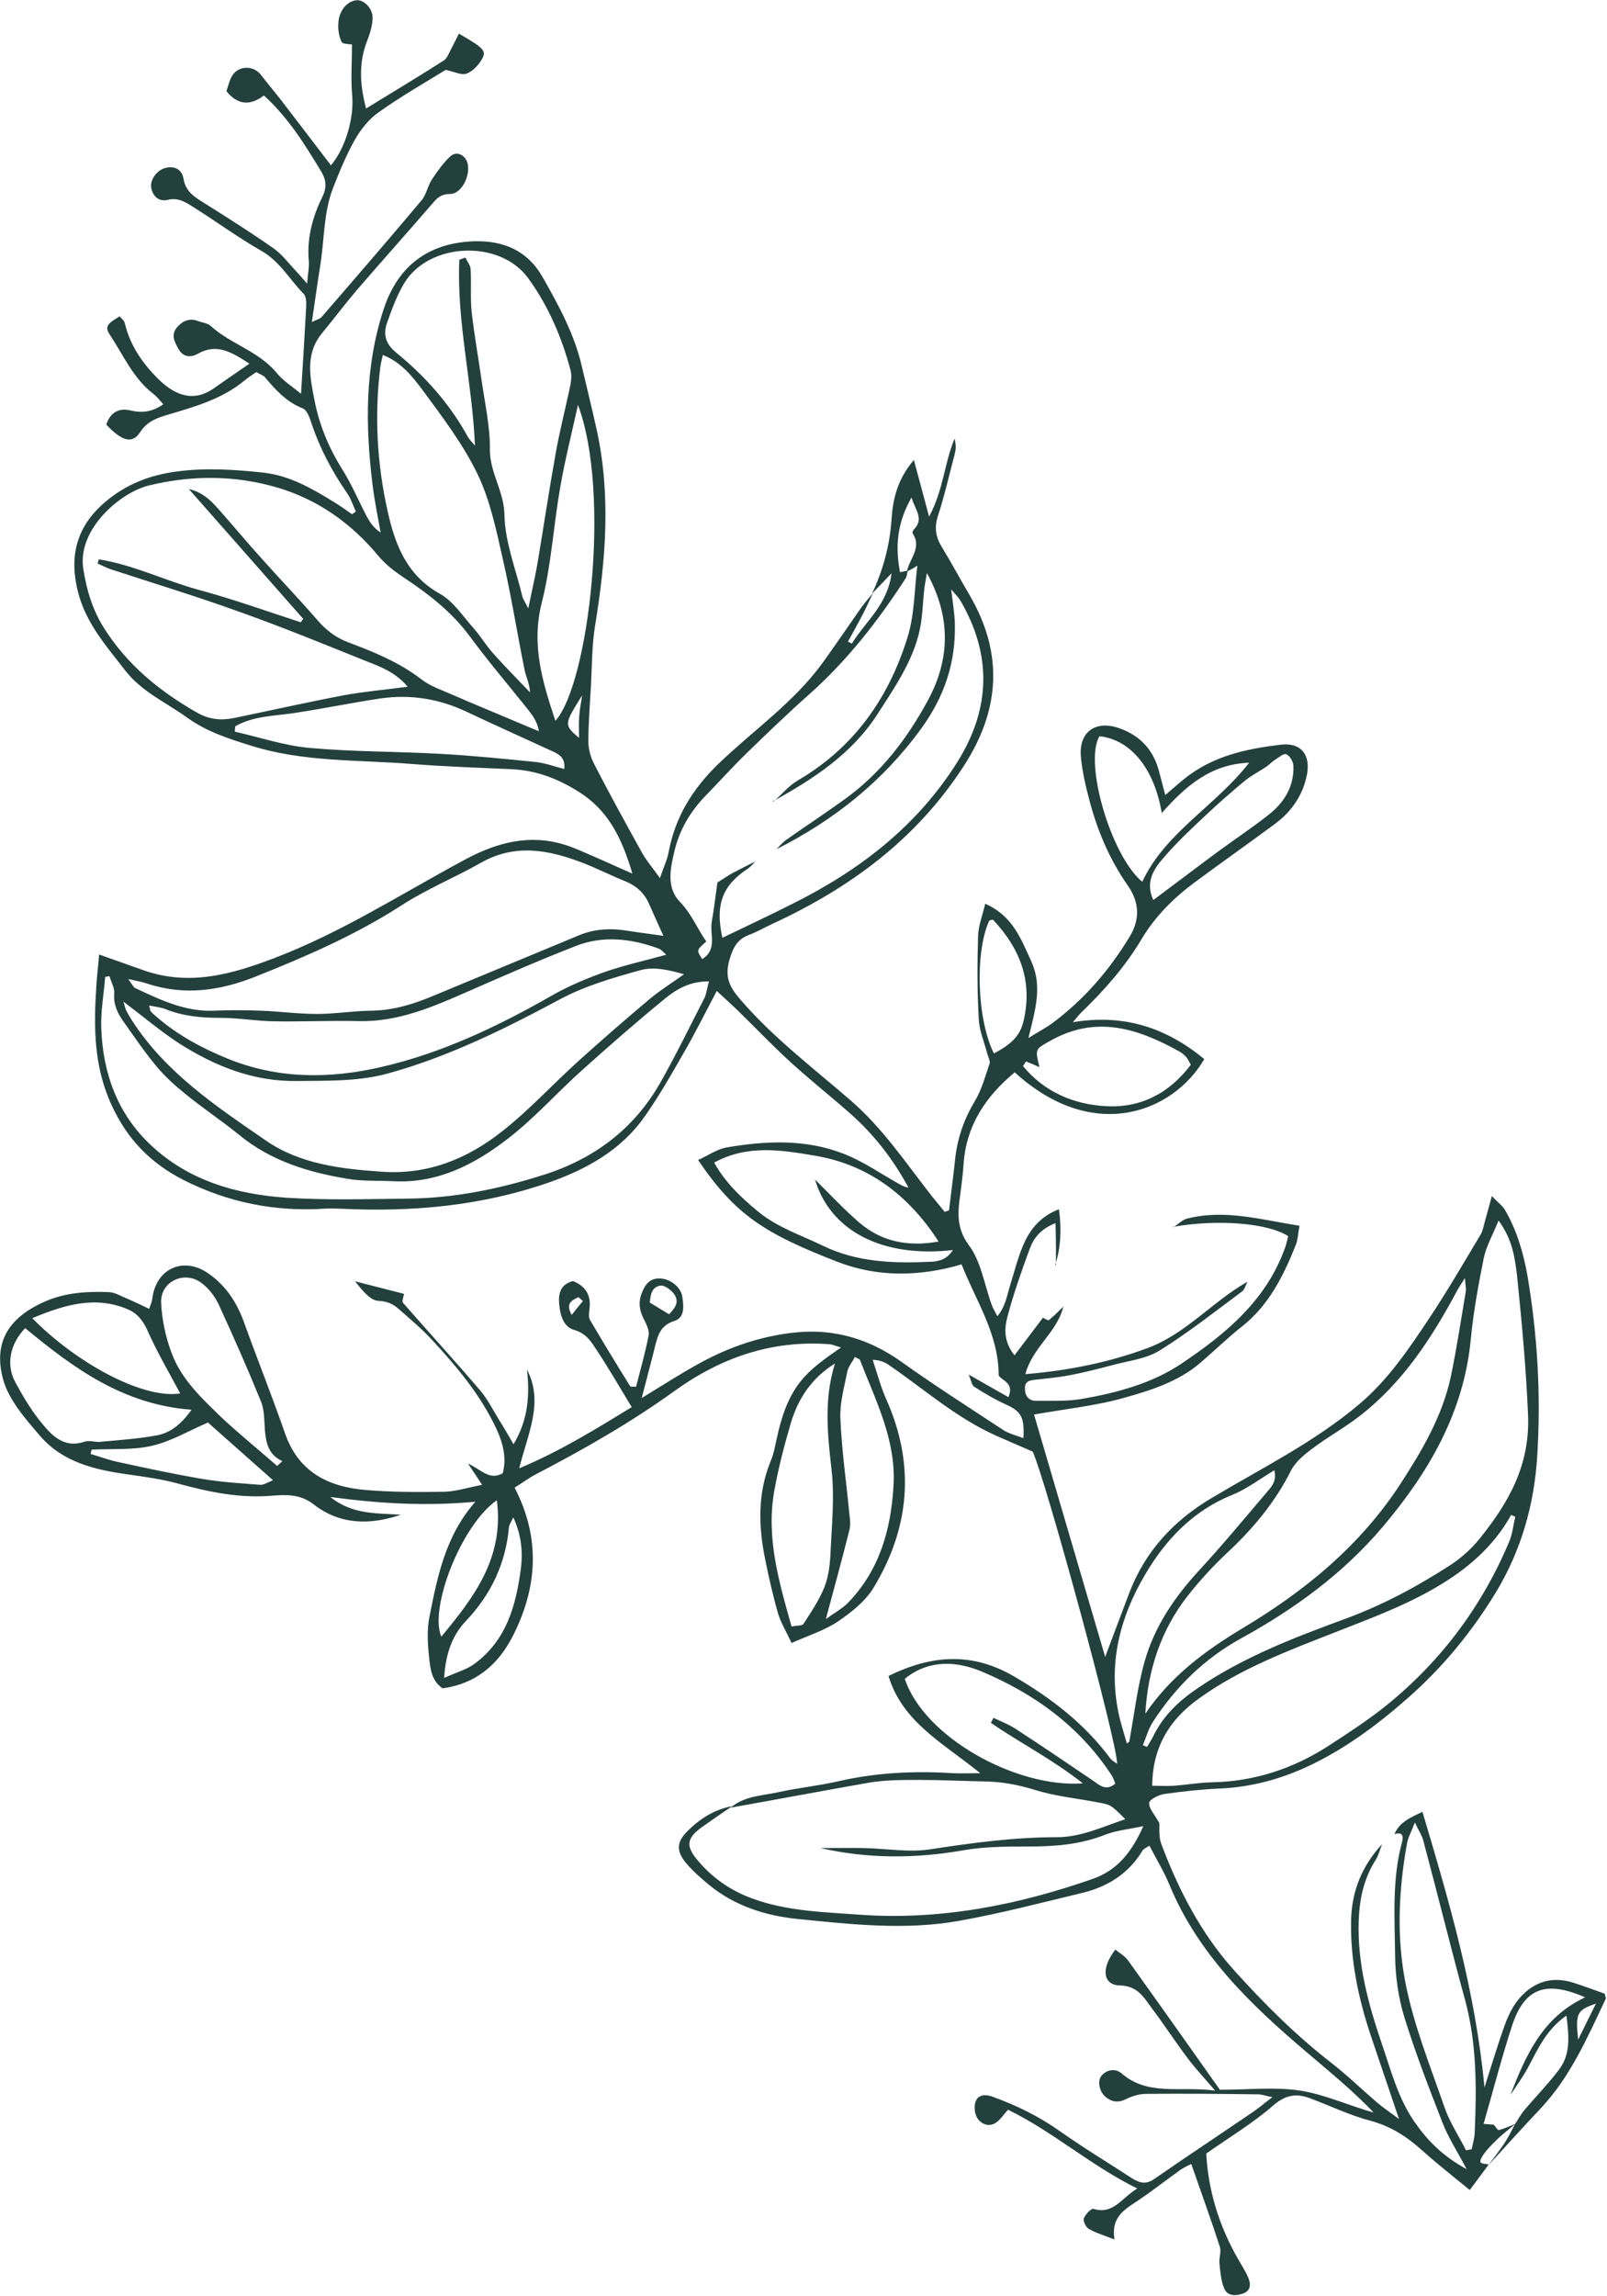 <svg width="741" height="1058" fill="none" xmlns="http://www.w3.org/2000/svg"><path d="M336.9 833.1c6.4-5.5 14.7-5.5 22.3-7.2 9.1-2 18.4-2.9 27.5-5 17.4-4 34.9-4.8 52.6-3.7 3.6.2 7.1 0 12.7 0-17-13.8-35.9-23.5-42.3-44.8 19.9-9.8 38.6-11 57.7.1 17.2 10 32.6 21.8 44.5 37.8.7 1 1.9 1.6 3.2 2.6.4-8.8-32.8-130.5-38.9-143.9-6.2-2.7-11.6-5-17-7.4-18.1-8.1-32.9-21.2-49-32.3-2-1.4-4.2-2.5-7.8-2.6 2.1 6.2 3.7 12.6 6.4 18.5 13.3 30 10.7 59.1-6.1 86.7-3.8 6.2-10.3 11.3-16.5 15.5-6.2 4.1-13.6 6.4-21.2 9.8-2.4-5.2-4.9-9.2-6.2-13.5-2.4-8.3-4.3-16.8-6-25.2-3.1-15.2-3.5-30.4 2.6-45.2 1.3-3 1.9-6.4 2.6-9.6 5.4-25.7 14-31.7 29.8-42.7-2.3-.6-3.9-1.4-5.5-1.5-26.5-2-50.1 6.3-71.2 21.5-20.4 14.7-42 27-64.1 38.5-3.1 1.6-6 3.8-9.7 6.1 12.1 23.4 10.5 46.2-.9 68.5-6.7 13.1-17 21.9-32.3 24-5-3.3-5.7-8.9-6.2-14-.7-6.2-1.1-12.8.1-18.9 3.7-18.5 7.3-37.3 21.2-53.1-22.6 2.1-44.1.9-66.9-2.2 10.3 8.3 21.6 7.4 32.5 8.2-14.2 4.8-28 4.7-40.2-4.8-6-4.7-12.5-4.5-18.9-4-14.9 1.3-29.1-1.6-43.3-5.5-7.7-2.1-15.6-3.2-23.5-4.3-15.1-2.1-29.9-5.6-40.3-17.6C11.8 654 4 645.2 1.4 635.6c-4.5-16.8 2.3-28.3 19.4-35.8 9.3-4.1 19.4-4.7 29.4-4.3 2.5.1 5 1.5 7.5 2.6 3.6 1.5 7.1 3.2 11.1 5.1.7-2.2 1.3-3.3 1.4-4.5 1.6-14 14.3-19.9 25.9-11.8 7.9 5.5 13 13.1 16.3 22.2 6.2 17.2 13 34.2 19 51.4 6.2 18 20.1 24.8 37.4 26.2 11.9 1 24 1 35.9.8 5.5-.1 10.9-1.9 17.6-3.2-2.4-3.6-3.8-5.8-6.5-9.8 6.3 2.9 9.8 7.9 16 4.5 1.9-6.9.2-13.8-2.9-20.5-7.3-15.6-18.2-28.6-29.7-41-4.7-5.1-10.1-9.6-15.3-14.2-2.6-2.3-5.2-3.6-9.5-3.8-3.9-.2-7.6-5.2-10.7-9 7.5 1.9 15.1 3.9 22.6 5.8-.2 1.3-1.1 3.4-.4 4.2 11.8 13.5 23.9 26.7 35.5 40.3 3.6 4.2 6.1 9.4 9.1 14.2 2.1 3.3 4 6.7 6.3 10.6 6.8-11.3 7.5-22.7 6.2-34.4 7.8 15 .5 29.2-3.6 45.5 19.8-8.3 36.1-18.6 51.9-28.2-5.6-9.2-10.5-17.7-15.9-25.9-2.6-3.9-4.9-8.1-10.7-9.7-5-1.4-6.5-7.1-6.9-12.3-.3-4.6.7-8.7 6.4-10.2 5.8 2.3 8.5 6.5 7.6 13.1-.2 1.6-.5 3.6.3 4.9 6 10.2 12.2 20.4 18.5 30.5.2.3 1.2.1 2.7.2 2-7.7 4.2-15.6 5.8-23.6.4-2.2-.9-4.9-2-7.1-2.2-4.1-2.9-8-1.2-12.4 1.6-4.1 3.7-7 8.6-6.8 4.5.2 9.4 3.9 10.1 8.3.6 4.2 1.4 9.7-3.7 11.3-6.4 2-7.6 6.7-8.9 11.9-1.8 7.3-3.8 14.6-6.1 23.6 10.2-6.2 18.5-11.6 27.2-16.3 13.9-7.6 28.8-12.5 44.5-14 17.5-1.6 33.4 3.2 47.9 13.5 15.4 11 31.4 21.2 47.2 31.6 2.6 1.7 5.9 2.4 9.2 3.7.6-9.8-1.2-12.4-8-15.5-5.1-2.3-10-5.2-14.7-8.2-1.1-.7-1.4-2.9-2.5-5.6 6.8 3.9 12.3 7 18.3 10.4 2.8-6.7-3-7.5-4.5-10 0-19.2-10.5-34.3-17.1-51.2-19.6 5.8-39.1 5.9-57.3-1.2-33.8-13.1-47.2-21.8-64.2-46.9 4.5-2 8.7-5 13.2-5.8 18.2-3.1 36.6-3.9 54.1 3 8.9 3.5 16.9 9.1 25.3 13.8 1.3.7 2.6 1.5 4.4 1.7-7-12.9-15.7-24.2-26.6-33.9-9.2-8.1-18.9-15.8-28-24.1-8.3-7.6-16.1-15.8-24.2-23.7-2.8-2.7-5.7-5.3-9.6-8.9-5.5 10.4-10.2 19.9-15.5 29-5.6 9.8-11.2 19.6-17.7 28.8-10.9 15.6-27 24.5-44.6 30.6-30.6 10.6-62.3 13.5-94.5 12-2.7-.1-5.3-.2-8-.1-23.1 1.6-45.1-2.8-65.6-13.2-14.9-7.6-25.8-18.5-33.1-34.4-8.3-17.9-8.3-36-7.1-54.7.3-4.9.9-9.7 1.3-14.8 7.8 2.7 14.5 5.2 21.2 7.5 20.6 7 39.7 1.7 59.2-5.7 31.4-11.9 59.3-30 88.6-45.7 14.8-7.9 29.7-11.7 46-6.6 4.4 1.4 8.6 3.4 12.8 5.2 5.4 2.3 10.7 4.8 18.1 8-5-16.8-11.3-29.3-24.9-37.8-9.6-6-19.5-9.8-30.8-10.3-15.3-.7-30.6-1.2-45.8-2.4-24.8-2-50-.8-74.2-8.4-10.3-3.2-20.4-6.4-29.5-12.9-9.7-7-20.9-11.9-28.5-21.6-8.6-11.1-18.2-21.8-21.9-36.2-4.2-16.4-.9-30.1 12.2-41.4 9.7-8.3 20.5-12.6 33.3-14.3 13.4-1.8 26.6-.9 39.8.5 12.2 1.3 22.7 7.4 32.9 13.7 2.8 1.7 5.4 3.6 8.1 5.5l1.8-1.2c-1.3-2.8-2.2-5.8-3.9-8.3-7.3-10.5-13.1-21.6-17-33.7-.7-2.1-1.9-4.9-3.6-5.6-7.5-2.9-12.5-8.5-17.5-14.4-.8-.9-2.2-1.3-3.9-2.3-1.8 1.2-3.7 2.4-5.4 3.8-10.3 8.6-22.9 12.1-35.3 15.8-5.1 1.5-9.6 3-12.9 8.1-3.6 5.5-8.3 4.2-15.6-3.5 1.8-5.5 5.7-7.9 11.3-6.5 5.2 1.2 9.9.7 15-2.9-1.6-1.7-2.9-3.5-4.5-4.7-9.3-7.1-13.8-17.7-20-27.1-2.6-3.9-1.6-5.2 4.4-8.7.8 1 2 1.9 2.3 3 2.4 10.1 7.8 18.1 15 25.4 8.5 8.6 17.1 11.1 26.2 4.7 5.1-3.6 10.2-7.1 16.3-11.3-8.4-5.5-15.2-9.5-23.9-4.5-3 1.7-6.6 1.6-8.7-2.1-1.8-3.2-3.8-6.6-.8-10.1 2.5-3 5.8-4.5 9.8-2.9 1.9.7 4.2.9 5.6 2.1 9.3 8.5 22.3 11.7 30.6 21.8 3 3.7 7.3 6.3 11.2 9.6.9-14.3 1.7-27.4 2.4-40.5.1-1.9-.1-4.5-1.2-5.6-6.5-6.6-10.9-14.9-19.5-19.8-10.7-6.1-20.6-13.4-31.1-20-3.6-2.3-7.1-4.7-12-3.5-4.2 1-7-1.6-7.7-5.8-.5-3.6 2.8-8 6.6-8.9 4.3-1.1 7.6.8 8.3 4.9 1 6.2 5.3 8.6 9.9 11.5 10.7 6.7 21.4 13.5 31.7 20.7 3.7 2.6 6.6 6.5 9.8 9.9 1.5 1.6 2.9 3.2 5.6 6.3.4-4.7 1-7.5.8-10.2-1-10.6 1.7-20.6 6.3-29.9 2.2-4.6 1.6-8-.8-11.9-7.4-12.2-14.9-24.4-26.2-34.7-6.2 4.7-12 4.6-17.3-2 .9-2.5 1.4-5.2 2.8-7.3 3.1-4.7 9.9-4.5 13.2-.1 2.8 3.7 5.8 7.2 8.7 10.9 7.9 10.2 15.7 20.5 23.5 30.7 6.9-8.2 10.7-22.2 9.8-32.1-.7-7.6-.1-15.3-.1-23.6-1.1-.2-4.2-.1-4.8-1.2-1.2-2.5-1.7-5.7-1.5-8.5.3-6.1 4.2-10.4 8.6-10.7 3.2-.2 7.3 3.8 7.2 8.2-.1 3.5-1.2 7.2-2.5 10.5-3.9 10-3.5 19.8-.5 31.2 12.7-7.8 24.4-14.8 35.8-22.1 1.7-1.1 2.5-3.7 3.6-5.7 1.2-2.2 2.3-4.5 3.4-6.7 12.3 7.1 13.1 8.1 9.9 12.9-1.6 2.4-4.1 4.8-6.6 5.6-2.2.7-5.2-.9-9.4-1.8-9.4 5.8-20.4 12.1-30.7 19.4-4.5 3.1-8.3 7.8-11 12.5-4.1 7.2-7.3 15-10.3 22.7-4.4 11.5-3.9 24-5.9 36-1.3 8.1-2.4 16.2-3.8 25.6 2.4-1.2 3.8-1.4 4.5-2.3 15.5-17.9 30.9-35.7 46.1-53.8 2.2-2.6 2.8-6.6 4.7-9.5 2.5-3.8 5.2-7.6 8.5-10.7 2-1.9 5-1.7 7 1 3.6 5-.9 16.3-7.1 16.3-4.1 0-5.9 1.8-8.1 4.4-11.5 13.3-23.3 26.5-34.8 39.8-5.6 6.6-10.8 13.5-16.3 20.2-7.7 9.5-5.3 20.3-3.3 30.6 2.2 11.5 6.7 22.2 13 32.2 4.2 6.7 7.3 14.1 11 21.2 1.5 2.8 3.2 5.5 6.5 7.6-1.3-7.3-2.8-14.5-3.7-21.9-3.4-27.3-3.6-54.5 5.1-81 6.6-20.1 20.8-30.6 41.7-31.3 13.6-.4 24.7 4.3 31.7 16.7 7.4 13 14.6 26.2 18 41 2.2 9.4 4.5 18.7 6.6 28.1 6.9 30.5 4.5 60.8-.5 91.3-1.5 9.1-1.4 18.4-1.9 27.6-.5 8.6-1.2 17.2-1.2 25.9 0 3.5 1.1 7.3 2.7 10.4 7 13.6 14.4 27 21.8 40.4 2 3.7 4.8 6.9 8.5 12.1 1.8-5.3 3.4-8.6 4-12 3.1-16.2 10.9-29 23-40.7 16-15.4 34.7-28.2 48-46.5 6-8.3 11.8-16.9 17.7-25.3 1.7-2.4 3.6-4.5 5.5-6.8-1.5 3.1-2.9 6.3-4.5 9.4-2.2 4.3-4.7 8.6-7 12.9l1.8.9c6.2-10.1 16.5-17.9 18.3-32.4-3.8 4-6.4 6.7-9 9.4 5.1-10.9 8.2-22.2 9-34.4.6-8.9 2.6-18.3 10.3-27.2 2.4 9 4.5 16.6 7 26.1 6.7-12.4 7-24.7 11.8-36 .2 1.3.5 2.6.5 3.8 0 1.3-.3 2.7-.6 3.9-2.5 9.3-4.6 18.8-7.6 27.9-1.7 5.3-1.1 9.6 1.6 14.1 4.5 7.4 8.6 15 13 22.5 15.7 26.9 14.1 52.9-2.8 78.9-21.8 33.6-52.4 56.1-88.2 72.6-3.6 1.7-7.1 3.7-10.8 5.1-5.5 2.1-7.3 5.9-9 11.6-2.2 8 .1 12.4 5.2 18.3 15.1 17.5 33.5 31.4 50.8 46.4 14.8 12.8 25.5 28.9 37.4 44.1 1.9 2.4 4 4.8 5.9 7.2.7-.2 1.3-.5 2-.7.9-7.8 2-15.6 2.8-23.4 1-9.8 4.1-18.6 9.2-27.1 3.1-5.2 4.7-11.3 6.7-17.1.4-1.3-.7-3.1-1.1-4.7-1.4-5.4-3.7-10.7-3.9-16.1-.7-12.6-.7-25.3-.3-37.9.1-4.8 2-9.5 3.3-15 12.8 5.7 16.5 16.3 21.2 26.5 5.2 11.3 2 22.1-1.3 35.4 4.8-3 8.1-4.7 11.1-6.9 14.6-10.9 26.3-24.4 35.7-40 4.7-7.9 4.4-15.6-.9-23.3-8.5-12.1-14.2-25.6-17.9-39.9-1.7-6.4-3.2-13-3.8-19.5-1-11.6 6.8-17 17.7-13.2 9.9 3.5 16 10.3 18.5 20.5.8 3.2 1.7 6.3 2.7 10.3 4.6-3.8 8.4-7.5 12.8-10.4 12.2-8.3 26.3-11.1 40.5-12.8 9.1-1.1 13.7 4.4 12.1 13.5-1.8 9.6-7 17.2-14.8 23-12.3 9.1-24.8 17.9-37.1 27-9.7 7.2-18.2 15.7-24.4 26.1-7.6 12.7-17.2 23.6-27.8 33.8-.9.9-1.7 1.9-3.9 4.5 24.2-4 43.5 2.9 60.6 17-14.1 24.3-51 39.3-87.4 6.1-13.4 11.1-22.4 24.5-23.6 42.4-.2 3.3-.6 6.6-1 9.9-1.1 9.3-3.5 18 3.4 27.3 5.7 7.6 7.2 18.3 10.6 27.6.5 1.5 1.4 2.9 2.6 5.2 3.8-4.6 4.4-9.5 5.8-14 1.9-6 3.4-12.2 5.8-18 3.1-7.5 7.7-13.8 16.8-17.3 1.2 9.2.9 17.4-1.7 25.6l.3.3v-8.7c0-3.3-.1-6.7-.2-10.8-6.9 2.7-10.1 6.9-11.9 11.9-3.8 10.2-7.4 20.5-10.2 31-1.5 5.5-1.9 11.7 3.2 18 4.6-6.1 8.9-11.7 13.1-17.3l-.2-.1c1 .4 2.5 1.5 2.9 1.2 2.1-1.6 3.9-3.5 6.7-6.2-3 12.1-14.1 18.5-17.5 31.1 20.4-1.7 38.7-5.5 56.3-12 17.6-6.5 29.8-21.3 46.1-30.6-.8 1.5-1.2 3.5-2.5 4.5-12.5 9.3-24.8 19-38 27.2-6.2 3.9-14.3 4.7-21.6 6.7-6.4 1.7-12.8 3.3-19.3 4.6-5.2 1-10.4 1.5-15.7 2.1-2.8.3-5.6.4-5.5 4.1 0 3.5 1.8 5.8 5.4 5.7 7-.1 14.1.3 20.9-.9 16.1-2.8 32.2-7.1 45.8-16.2 20.6-13.8 39.6-29.5 48.1-54.2.5-1.5.8-3.2 1.2-4.6-9.4-6.1-32.7-7.9-53.1-4.3l.2.2c2.1-1.4 4-3.4 6.3-4 17.4-4.4 34 .5 51.8 3.3-.7 3.7-.7 6.3-1.6 8.6-5.7 14.3-12.4 28-25 37.9-6.5 5.1-12.5 11-18.8 16.4-10.1 8.8-22.7 12.8-35.1 16.3-13.3 3.8-27.3 5.2-41.9 7.8 10.8 36.9 21.9 74.5 32.8 111.7 3.6-9.5 7.3-19.4 11-29.2 7.4-19.5 20.6-33.7 38.4-44.2 23-13.7 47.1-25.6 67.8-43.1 13.4-11.3 23-25.7 32.6-40.1 8.2-12.4 15.7-25.3 23.3-38 1.1-1.9 1.5-4.3 2.1-6.5.9-3.1 1.7-6.2 3.1-11.3 2.9 3.1 5 4.5 6.1 6.5 5.4 9.3 8.4 19.5 10.3 30.1 4.7 27.7 6.3 55.7 4.5 83.6-1.4 22-7.3 43-19 62.4-11.2 18.4-24.7 34.8-40.8 48.9-14.2 12.5-29.6 23.9-46.9 31.8-12.1 5.5-25 9-38.5 9.7-9 .4-17.9 1.3-26.8 2.6-2.6.4-6.9 2.6-6.9 4.1-.2 2.6 2.5 5.3 4.7 9.3.1 1.9-.4 6 .8 9.4 8 21.3 18.4 41.5 33.7 58.5 13.8 15.3 28.4 29.9 44.8 42.6 7.3 5.7 14 12.2 21.1 18.3 2.7 2.3 5.6 4.2 10.1 7.6-4.9-14.4-9-26.5-13.1-38.7-5.7-17.2-9.4-34.7-9-52.9.3-13.6 5.1-25.2 14.3-35.1-1 2.4-1.6 5.1-3 7.3-5.5 8.7-7.5 18.1-7.8 28.4-.6 19.7 4.5 38.2 10.7 56.4 4.2 12.2 7.4 24.8 14.9 35.7 6 8.7 13 15.9 24.2 22-4.5-8.5-8.5-14.6-11.1-21.3-6.3-16.1-12.5-32.2-17.6-48.6-2.8-9.1-4.2-18.9-4.3-28.4-.2-17.5-1.5-35.2 3.2-52.5.7-2.5.3-4.9-3.5-3.6 2.2-5.4 7-7.5 12.9-10.3 12.4 41.6 24.4 82.5 28.6 127 3.5-10.9 6.3-20.3 9.6-29.4 1.6-4.3 3.8-8.6 6.8-12 6.5-7.3 14.8-9.9 24.4-6.9 5 1.6 9.9 3.4 14.6 5.1.3 1.2.7 2 .5 2.4-8.4 17.7-16.2 35.8-29.9 50.4-8.2 8.7-16.2 17.5-24.2 26.3 2.4-3.3 5-6.6 7.3-10 1.9-2.9 3.4-6 5-9 1.4-2.1 2.6-4.4 4.2-6.3 5.3-6.3 11.1-12.2 16.1-18.8 5.5-7.3 4.5-15.7 3.4-24.9-9.3 6.5-13.1 15.3-17.6 23.7-2.4 4.5-5.4 8.6-8.2 12.8 7-18.1 14.7-35.7 34.4-44.9-18.3-8-28-4.2-33.7 13.1-4.8 14.8-8.7 29.8-13.1 45.2 2.3.2 3.5.3 4.7.4.8.9 1.8 2.6 2.3 2.5 2.6-.7 5.2-1.9 7.7-2.9-3 2.5-6.2 4.9-9 7.7-2.5 2.5-5.2 5.1-6.8 8.2-1.6 3.1 2 2.2 3.4 2.9-2.7 3.7-5.4 7.3-8.7 11.7-7.9-6.5-15.2-12.2-22-18.3-7-6.3-14.4-11.1-23.7-13.6-9.6-2.5-18.6-6.9-28-10.4-6.4-2.4-11.4-1.5-17.1 3.5-9.2 8-19.9 14.4-30.7 22 .9 16.8 5.8 33.1 14.5 48.3 1.6 2.9 3.5 5.7 4.8 8.7 1.3 3 1.4 6.1-2.3 7.5-3.3 1.2-7.2 1.3-8.7-2.3-1.5-3.5-1.8-7.6-2.2-11.5-.3-2.5.9-5.4.2-7.7-4.1-12.6-8.6-25-13.2-38.2-1.3.7-3.3 1.5-5 2.7-7 5-13.8 10.4-21 15.1-5.8 3.8-11 7.6-9.4 17-4.8-1.9-8.6-3-11.9-4.9-1.3-.8-2.7-3.6-2.2-4.9.7-1.8 3.4-4.7 4.5-4.3 9.1 2.7 12.7-4.9 20.1-9.4-21.7-10.7-38.8-26.2-59.6-36.3-2.2 2.4-3.4 4.4-5.2 5.7-3.3 2.5-6.9 1.1-8.8-1.6-1.4-2-1.8-5.7-.9-8 1.2-3.1 4.6-3.3 7.8-2.1 11 4 21.3 9 30.9 15.8 10.6 7.5 21.7 14.2 32.6 21.3 3.5 2.3 6.7 3.8 10.9.9 15-10.4 30.3-20.5 45.4-30.8 2.7-1.8 5.2-4 9.2-7-3.2-.6-4.9-1.3-6.6-1.3-17.3-.2-34.5-.4-51.8-.2-3.1 0-6.4 1.1-9.3 2.5-3.5 1.7-6.4 1.2-9.2-1.1-3-2.5-3.9-7.5-1.8-9.9 2.6-2.9 6.5-3.2 9.1-1 12.3 10.7 27 5.8 43.2 8-5.3-6.2-9.3-10.4-12.7-15-5.6-7.4-10.7-15.3-16.3-22.7-3.8-5.1-6.5-10.6-15.1-10.8-7.7-.2-8.6-8-1.9-16.5 1.9 1.6 4.3 2.9 5.7 4.8 14.3 19.9 28.5 40 42.5 59.8 13.3 0 25.5-1.4 37.1.4 11.4 1.8 22.3 6.9 33.8 10.1-9.8-10.3-20.8-19.2-31.6-28.4-25.4-21.6-49.3-44.6-62.5-76.4-2.5-6.1-6-11.8-9.3-18.2-1.3.9-2.7 1.4-3.2 2.3-6.4 10.6-16.1 16.7-27.9 19.5-18.7 4.5-37.4 9.4-56.4 12.8-24.8 4.5-49.8 1.7-74.6-.8-15-1.5-29.4-6.1-41.3-16-3.6-3-7.1-6.1-10.1-9.6-4.7-5.5-4.7-9.8.5-14.9 5.7-5.7 12.4-10 20.6-11.5-4.7 3.2-9.4 6.4-14 9.7-6.8 4.9-7.5 8.5-2.3 14.8 6.9 8.4 15.5 14.4 25.7 18.1 15.9 5.8 32.6 6.2 49.1 7.4 37.1 2.7 72.9-4.3 107.8-16.5 11.1-3.9 17.8-12 23.3-24.3-7 1.5-12.7 2-17.7 4-11.4 4.5-23.2 5.4-35.3 5.4-10 0-20.1 0-29.8 1.7-22.2 3.9-44.1 4-66.1-1 6.6 0 13.2-.1 19.8 0 10.3.2 20.8 2.1 30.8.6 19.4-3 38.8-5.6 58.5-5.6 10.9 0 20.8-4.7 31.5-8.3-6.6-6.5-6.5-6.6-12.4-7.7-9.8-1.9-19.8-2.8-29.3-5.8-7.8-2.4-15.4-3.8-23.4-3.9-10-.2-20-.7-29.9-.7-7.6 0-15.3 0-22.8 1.2-21.7 3.8-42.9 7.8-64.2 11.6zm81.3-569.7c1-5.8 7.1-10.9 2.6-17.6-.2-.3.2-1.4.6-1.8 4.8-4.9.7-8.8-1.1-14.7-6.8 11.9-7.5 22.9-5.3 34.4 1.7-.3 2.6-.5 3.6-.7-.4 1.3-.4 2.7-1.1 3.7-12.7 19.6-27 37.9-44.6 53.5-9.7 8.6-19 17.6-28.3 26.6-6.7 6.5-12.9 13.4-19.4 20.1-6.9 7.1-11.8 15.5-14.1 24.9-1.9 8-4.1 17.1 2.4 23.8 5.4 5.6 8 12.4 12.2 18.3-4.6 4-4.6 4-1.9 8.1 7.1-4.3 3.4-11.5 4.4-17.2 1.1-6.2 1.8-12.5 2.6-18.1 2.8-1.7 4.9-3.2 7.1-4.4 3.4-1.8 6.9-3.5 10.4-5.3-1.1 1.1-2.1 2.4-3.4 3.3-11.8 7.7-15.2 16.6-11.8 31.9 10.8-5.2 21.5-10.2 32.2-15.6 30.9-15.4 57.5-35.7 76.2-65.5 15.4-24.7 15.9-49.4 1.3-74.4-1-1.6-2.4-2.9-4.2-5.1.7 6.2 1.6 11.1 1.7 16 .4 17.9-4.8 33.4-15.6 48.3-17.7 24.3-40.2 42.1-66.7 55.5 1.6-1.6 3.1-3.4 4.9-4.6 8.7-6.1 17.5-11.9 26.1-18.1 16.9-12 29.3-28.2 38.9-46 9.8-18.1 11.1-37.6-.5-58.6-.7 4.1-1.1 6.2-1.3 8.2-.5 4.9-.7 9.9-1.4 14.8-2.5 15.9-11.6 28.8-20 41.9-11.8 18.4-29.6 30-48.3 40.3l.2.2c3.8-3.3 7.1-7.4 11.4-9.9 26-15.2 42-38.2 50.6-66.3 3.1-10.2 3-21.3 4.4-32.6-2.1 1.4-3.4 2-4.8 2.7zm-279.5 23.4c.4-.5.7-1.1 1.1-1.6-17.6-19.9-35.1-39.9-52.7-59.8 7.4 1.6 11.6 6.9 16 11.9 5.7 6.5 11.2 13.1 17 19.5 8.6 9.7 17.6 19 26.1 28.8 4 4.7 8.5 8.2 14.3 10.4 11.8 4.4 23.5 9.2 33.7 17 4.1 3.2 9.4 5 14.2 7.1 11 4.8 22.1 9.3 33.1 14 2.3 1 4.6 1.9 7 2.9-.7-4.2-2.7-7-4.8-9.7-9.1-11.4-18.6-22.5-27.2-34.2-8.3-11.2-19.1-19.5-30.4-27-4.5-3-8.4-6-11.8-10.1-12.4-14.9-27.8-25.8-46.4-31.3-19.5-5.7-39.3-5.8-59.1-1-13.6 3.3-33.2 20.4-30.4 38.4 1.5 9.6 4.1 18.6 9.4 27.1 10.8 17.2 25.7 29.3 43 39.2 5.8 3.3 11.2 3.7 17.2 2.5 16.9-3.5 33.8-7.3 50.7-10.5 9.3-1.7 18.8-2.5 29.3-3.9-5.8-6.9-13-9.4-19.9-12.1-19.1-7.7-38.2-15.5-57.6-22.4-19.7-7.1-39.7-13.2-59.6-19.7-2-.7-3.9-1.7-5.9-2.6.2-.6.4-1.2.6-1.9 15.9 2.5 30.5 9.8 45.9 14 16 4.3 31.5 9.9 47.2 15zM56.9 461.6c.8 2.5.9 3.5 1.4 4.3.8 1.5 1.6 2.9 2.5 4.3 15.5 24.1 38.9 39.7 61.9 55.5 15.7 10.8 34.4 13 53.3 14.3 21.3 1.5 39.4-5.9 55.4-18.5 12.5-9.8 23.4-21.7 35.2-32.4 10.9-9.8 21.9-19.4 33.1-28.8 4.9-4.1 10.5-7.5 15.7-11.3-7-2-13.9-3.6-20-1.9-12.7 3.5-25.8 7.3-37.3 13.5-25.6 13.7-51.4 26.5-79.5 34.2-13.7 3.7-27.6 3.2-41.6 3.4-20.2.3-37.7-6.8-54.2-17.2-8.6-5.6-16.5-12.3-25.9-19.4zm2.2-10.4c1.8 2.3 2.3 3.7 3.3 4.2 11.4 5.3 22.8 10.9 36 10.4 7.3-.3 14.6-.3 21.9 0 8.6.3 17.2 1.5 25.8 1.5 8.3 0 16.6-1.4 24.9-1.5 10.2-.1 19.7-3 28.9-6.9l67.2-27.9c7.3-3 14.8-3.3 22.5-2 5.1.8 10.2 1.4 16.3 2.3-2.5-5.6-4.6-10.1-6.6-14.7-2.2-5.2-6.1-8.5-11.3-10.6-6.5-2.6-12.7-5.8-19.2-8.3-15.6-6-31.2-9.1-47-.1-12.2 6.9-25.2 12.2-36.9 19.8-21.1 13.6-44 23.5-67.1 32.7-16.1 6.4-32.6 8.9-49.6 3.3-2.6-.9-5.1-1.3-9.1-2.2zm-8.6-1.3c-.7.1-1.3.2-2 .3-.6 7.9-2.1 15.8-1.8 23.6.7 20.7 7.4 39.3 22.6 53.7 17.5 16.6 39.6 22.9 62.9 24.5 18.6 1.2 37.2.6 55.9.4 21.5-.2 42.3-4.5 62.7-11 23.1-7.3 41.5-21.1 53.6-42.3 7.2-12.7 13.6-25.9 20.3-38.9 1.1-2.1 1.3-4.7 2.2-7.9-8.7-.1-14.8 3.5-20 7.7-13.1 10.7-25.9 21.9-38.5 33.2-11.6 10.4-22.1 22.3-34.5 31.8-15.1 11.6-32 20.4-52.2 19.4-7.3-.4-14.8.1-21.9-1.2-17.8-3-34.9-8.2-49.3-20-8-6.5-16.6-12.2-24.6-18.7-4.9-3.9-9.7-8.2-13.7-13-5.5-6.6-10.4-13.8-15.4-20.9-2.7-3.8-4.6-7.9-4.1-13 .1-2.4-1.5-5.1-2.2-7.7zM691 562.5c-2.8 6.9-5.7 11.9-6.8 17.2-2.5 12.4-4.8 24.9-6 37.4-3.2 34-19.6 61.8-40.9 86.9-18 21.2-40.5 37.6-64.9 51-17.1 9.4-30.4 22.5-40.8 38.6-2.1 3.2-3.1 7.1-4.6 10.7.6.3 1.3.5 1.9.8 1-1.7 2.1-3.3 2.9-5 4.7-9.6 12-16.4 20.8-22.3 20.9-14.2 44.2-23.1 67.6-31.7 17.4-6.4 33.3-14.9 48.7-24.9 4.9-3.2 9.6-7.4 13.3-12 13.3-16.5 23.3-33.7 22.4-56.9-.9-21.7-2.9-43.1-5.1-64.6-1-8.1-2.1-16.5-8.5-25.2zM528.1 789.8c11.7-17.2 27.4-28.9 44.7-39.3 28.8-17.2 54.4-38.1 73-66.7 10-15.4 19.3-31.2 23.2-49.4 2.7-13 4.7-26.2 6.9-39.3.2-1.3-.2-2.7-.4-6.1-2.1 3.3-3 4.6-3.7 6-11.7 21.8-25.1 42.4-45 57.7-6.8 5.3-14.5 9.5-21.4 14.7-3.9 2.9-8.1 6.3-10.2 10.5-7.3 14.5-17.4 26.6-29.2 37.6-6.5 6.1-12.7 12.8-18.2 19.8-12.6 16-18.5 34.4-19.7 54.5zm3.2 33.2c4 0 6.9.2 9.8 0 6-.4 11.9-1.5 17.9-1.6 19.5-.4 37.3-6.3 53.6-16.8 9.2-6 18.5-12 27-18.9 25-20.3 43.8-45.5 56.3-75.2 1.5-3.6 1.9-7.6 2.8-11.5-.6-.3-1.3-.5-1.9-.8-8.2 14.7-20.4 25.1-34.7 33.4-14.7 8.6-30.5 14.4-46.3 20.6-21.7 8.5-43.6 16.7-62.7 30.4-13.3 9.4-21.7 22.1-21.8 40.4zM211.8 119.7c.9-.3 1.9-.7 2.8-1 .8 1.8 2.3 3.5 2.4 5.3.4 6.6-.2 13.3.5 19.9 1.2 10.6 3.1 21.1 4.6 31.6 1.5 10.5 3.9 21.1 3.8 31.6-.1 10.7 6.5 19.2 6.7 30.1.2 12.6 5.3 25.2 8.3 37.8.3 1.2 1.1 2.2 2.7 5.4 1.7-8.4 3.2-14.7 4.3-21.1 2.8-16.7 5.3-33.5 8.3-50.2 1.9-10.8 4.7-21.4 6.9-32.1.4-2.2.5-4.6-.1-6.7-4.1-15.2-10.3-29.6-19.6-42.3-13.1-17.7-45.5-16.4-57 2.5-3.4 5.6-5.7 12-7.9 18.2-1.9 5.4-.8 9.8 4.3 13.9 13.2 10.8 24.5 23.4 32.8 38.5.9 1.6 2.3 2.9 3.4 4.3-1.2-29.1-8.5-57-7.2-85.7zm-35.3 43.9c-.4 2.2-.9 3.7-1.1 5.3-2.8 22.3-1.6 44.6 3.3 66.5 3.4 15.5 8.8 29.7 24.2 38.3 6.1 3.4 10.4 10.1 15.2 15.5 3.3 3.7 5.9 8.1 9.2 11.8 5.5 6.2 11.4 12.1 17.1 18.1-.2-4.3-2-7.4-2.6-10.8-3.4-16.9-6.1-34-10-50.9-3-13.2-5.8-27-11.7-39.1-6.6-13.6-16-26-25-38.2-4.8-6.4-10-13.2-18.6-16.5zM307.2 440c-1.5-1.3-2.3-2.4-3.4-2.8-12.5-4.6-25.5-6.2-38.1-1.3-16.7 6.5-33.2 13.7-49.6 20.9-16.2 7.1-32.3 14.2-50.6 13.8-12.9-.3-25.9.3-38.9.1-8.3-.1-16.5-1.6-24.8-1.6-8.8 0-17.2-.7-25.4-4-2.3-.9-4.8-1.1-7.6-1.7.4 1.6.4 2.4.8 2.8.9 1 1.9 1.8 2.9 2.7 9.7 8.3 20.7 14.2 32.5 19 23.3 9.5 47.1 9.3 70.6 3.9 28-6.4 53.9-18.7 78.9-33 7.7-4.4 16.1-7.9 24.5-10.9 8.9-3.1 18.2-5.1 28.2-7.9zm125.6 132.2c-14.4-22.3-33.3-35.6-57.1-39.6-14.9-2.5-30.9-5.3-46.4 3.2 5.4 9.6 12.6 16.2 20.3 22.6 8.9 7.3 19.7 10.8 29.8 15.7 15.9 7.7 32.7 8.2 49.7 7.4 3.3-.1 7.4-.8 10.3-5.4-32.4 3.7-56.5-8.7-63.6-32.5 7.3 7.2 13.6 14 20.6 20 10.2 8.6 22 11.1 36.4 8.6zM676 991c.9-.2 1.7-.3 2.6-.5.5-2.5 1.3-5.1 1.4-7.6.9-20.7 1-41.2-4.5-61.4-3.1-11.2-6-22.5-8.9-33.7-3.4-13.2-6.8-26.4-10.3-39.5-.6-2.4-2.1-4.5-3.9-8.4-1.6 4.3-3.1 6.8-3.6 9.6-3.9 21.4-4.9 43.3-.7 64.5 3.8 19.4 11.4 38.2 17.9 57 2.3 6.8 6.6 13.3 10 20zM108.5 334.7c-.1.8-.2 1.6-.2 2.5 11.5 2.6 23 6.5 34.6 7.5 19.8 1.8 39.8 1.6 59.7 2.7 14.9.8 29.8 2.3 44.6 3.8 4.3.5 8.6 2.1 13 3.2.6-5.5-2.8-7-6.2-8.5-13-6-26-11.8-38.9-17.9-12.7-6-25.9-8.1-39.7-6.1-13.5 2-26.8 4.8-40.3 6.8-9 1.3-18.3 1.3-26.6 6zM456.9 794c.4-.8.8-1.5 1.2-2.3 3.4 1.6 7 3 10.1 5 12 7.8 23.8 15.8 35.6 23.8 3.2 2.2 6.1 5.2 10.5 1.5-.7-1.5-1-2.8-1.7-3.8-14.7-22.5-35.6-37.6-59.8-47.8-11.7-4.9-24.5-5.7-35.6 3.3 8.9 26.9 51.3 50.4 82.1 48.2-14-11.1-28.9-18.6-42.4-27.9zM385 628.4c-10.5 6.5-16.9 15.9-20.3 27.3-3 10.2-5.7 20.5-7.6 31-4 21.6 2 42 7.9 62.9 2.5-.5 4.9-.3 5.5-1.2 3.5-5.5 7.3-11 9.7-17.1 2-5.2 2.6-11 2.8-16.6.6-12.3 1.8-24.7.5-36.8-1.9-16.6-3.7-32.9 1.5-49.5zM256.1 332.2c15.3-16.9 25.8-104.8 10.4-145.6-3 13.7-6.1 25.8-8.2 38.1-3.1 17.7-4.1 35.8-8.5 53.1-4.9 19.4.3 36.4 6.3 54.4zM88.3 649.7c-31.9-2.4-54.7-19.5-76.7-37.6-7.1 7.4-8.9 16.9-4.5 25 3.3 6.1 6.9 12.2 11.2 17.6 5.1 6.3 10.7 13.1 20.8 9.7 2.1-.7 4.6.3 6.9.1 8.8-.8 17.8-1.4 26.4-3 5.7-1.1 10.8-4.5 15.9-11.8zm431.3 153.8c.4-.3.8-.5 1.1-.8 2.3-12.4 3.7-25 7.1-37 4.5-15.9 13.6-29.4 24.8-41.6 10.8-11.7 21-24 31.3-36.1 2.2-2.6 5-5.3 3.7-10.4-6.8 4.1-12.7 8.6-19.3 11.3-18.1 7.3-30.7 20.5-40.3 36.8-11.5 19.5-16.9 40.3-12.4 63 1 5 2.6 9.9 4 14.8zM394.2 625.4c-1.2 2.3-3 4.4-3.5 6.7-1.4 7.1-3.5 14.4-3.2 21.5.6 14.6 2.7 29.1 4.1 43.6.3 2.6.7 5.4.1 7.8-3.3 13.2-6.9 26.3-10.9 41.2 4.1-3 7.3-4.7 9.8-7.1 14.8-15 20.2-33.8 21.4-54.3 1.3-21.1-8.2-39.3-15.5-58.1-.2-.4-1-.6-2.3-1.3zm-266.4 50.2c.8-.7 1.6-1.5 2.4-2.2-6.7-3.1-7.6-8.8-8.1-14.9-.3-4.3-.2-8.9-1.8-12.7-6.1-15-12.7-29.9-19.5-44.7-1.8-3.8-4.7-7.5-8-9.9-7.8-5.8-18.8-.6-18.5 9 .3 7.7 2 15.7 4.7 23 4.5 12.5 14.2 21.4 23.5 30.4 8.2 7.6 16.8 14.6 25.3 22zM507 339.3c-7.3 11.8 5.1 54.9 19.7 67.1 10.7-22.9 33.6-34.7 49.3-54.9-17.9.7-29.4 10.9-40.3 23.2-3.5-20.7-14.4-33.8-28.7-35.4zm-33.9 149.9c-.5.7-.9 1.4-1.4 2.1 9.8 11.9 23.3 17.7 38.3 18.5 16.2.9 29.3-6.1 39.1-19.1-1-1.7-1.4-2.7-2-3.4-.9-1-1.9-1.9-3.1-2.6-19-10.6-38.3-17-59.4-5.2-7.3 4.1-7.4 3.7-5.3 12.3-2.2-1-4.2-1.8-6.2-2.6zM14.9 607.5c19.3 19.8 50.3 37.4 68.2 34.7-5.1-9.6-10.7-19.1-15.1-29-2.1-4.7-4.8-8-9.1-9.8-14.9-6.3-28.9-2.2-44 4.1zm516.9-192.7c10.2-7.6 19.4-14.6 28.7-21.5 8-5.9 16.3-11.4 24.1-17.5 7.4-5.7 12.2-13.2 11.8-23-.1-1.9-1.7-4.5-3.3-5.2-1.2-.5-3.5 1.5-5.2 2.6-1.5.9-2.7 2.3-4.2 3.3-3.3 2.2-6.9 4-9.9 6.5-6.1 5.1-12.1 10.3-17.9 15.8-6.3 5.9-12.6 11.8-18.3 18.3-5 5.6-9.9 11.8-5.8 20.7zM95.9 655.6c-8.9 3.8-17 8.7-25.8 10.7-9 2.1-18.6 1.3-27.9 1.8-.1.7-.3 1.3-.4 2 4.2 1.2 8.4 2.8 12.7 3.7 12.9 2.8 25.8 5.6 38.9 7.8 8.8 1.5 17.7 2 26.6 2.7 1.6.1 3.3-1.1 5.9-2.1-10.5-9.3-20.1-17.8-30-26.6zm362.4-170.1c8-4.2 11.9-8.1 13.5-14.3 4.6-18.4-1.2-33.8-13.8-47.2-.3-.3-1.2.1-1.8.2-6.7 14.3-5.8 45.5 2.1 61.3zM204.8 773.3c5.7-2.6 10.2-3.8 13.7-6.3 15-10.8 19.5-27.2 21.7-44.3.9-7.4.3-15-3.5-23.4-1 2.2-1.9 3.3-2 4.4-1.5 16.9-8.3 31.2-20 43.5-5.9 6.3-9.2 14.4-9.9 26.1zm24.3-81.9c-16.5 11.5-31.3 49.9-25.6 62.9 14.7-17.8 29.1-36.1 25.6-62.9zm79.4-85.7c2.8-2.8 5-5.8 2.2-9.5-1.4-1.8-4.3-4-6.2-3.7-4.3.7-4.5 4.7-4.9 7.8 3.3 2 5.9 3.6 8.9 5.4zM267 340.1c0-3.8-.2-7 .1-10.1.2-3.2.9-6.4 1.3-9.5C260 334 260 334 267 340.1zM727.7 940c3.1-6.3 5.3-10.8 8.2-16.6-8.8 3-9.5 4.5-8.2 16.6zM268.8 599.6l-2.1-1.8c-2.7 1.5-6.2 2.5-3.1 8.2 1.9-2.4 3.5-4.4 5.2-6.4z" fill="#23403C"/></svg>